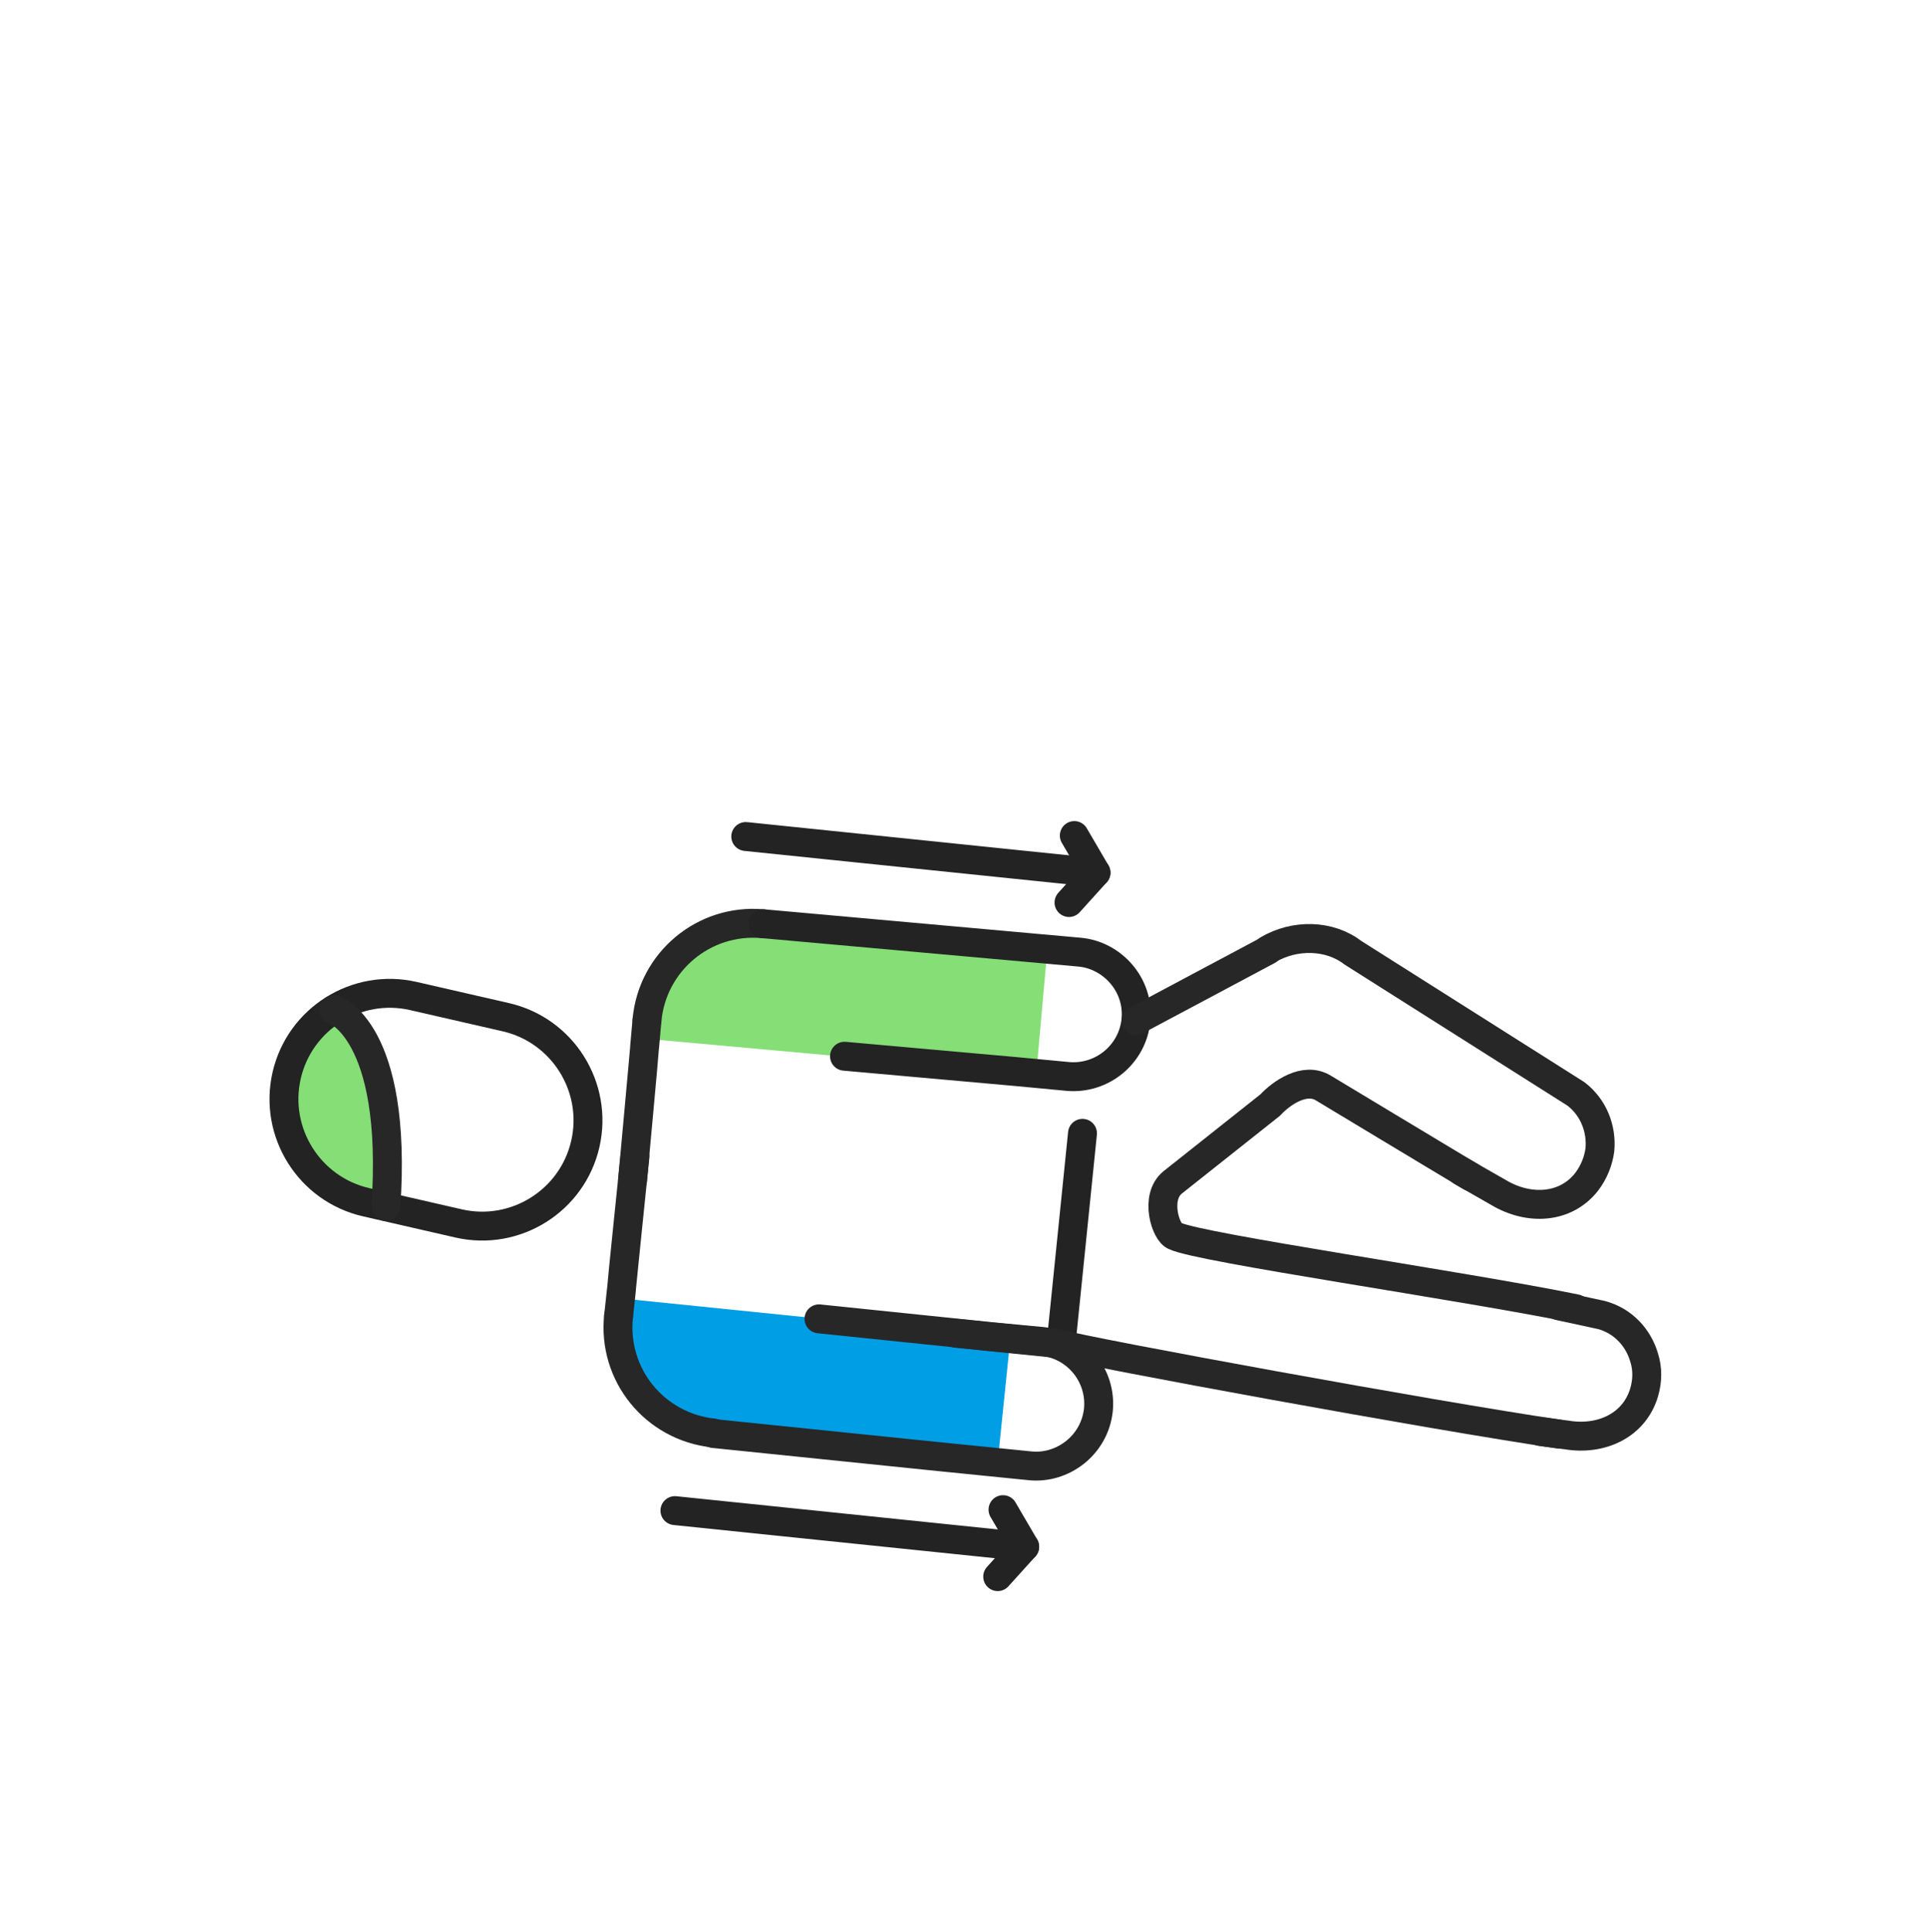 <svg width="400" height="401" viewBox="0 0 400 401" fill="none" xmlns="http://www.w3.org/2000/svg">
<path d="M209.8 277.707L130.3 269.607L129.9 283.907L140.3 294.107L148.1 296.407L170.5 298.707L207.2 302.407L209.5 280.007L209.8 277.707Z" fill="#009EE5"/>
<path d="M128.4 273.207L129 267.607C129 267.107 131.8 240.007 131.8 240.007" stroke="#272727" stroke-width="6" stroke-miterlimit="10" stroke-linecap="round" stroke-linejoin="round"/>
<path d="M148.101 297.407C135.901 296.107 127.101 285.307 128.401 273.107" stroke="#272727" stroke-width="6" stroke-miterlimit="10" stroke-linecap="round" stroke-linejoin="round"/>
<path d="M170 273.707L205.8 277.407L216.4 278.407C223.5 279.107 228.7 285.507 228 292.607C227.2 300.007 220.5 304.907 213.8 304.207L194.9 302.307L148.1 297.507" stroke="#272727" stroke-width="6" stroke-miterlimit="10" stroke-linecap="round" stroke-linejoin="round"/>
<path d="M215 222.907L135.5 215.707L137.9 201.507L150 193.507L158.1 192.807L180.6 194.807L217.3 198.207L215.3 220.607L215 222.907Z" fill="#85DE76"/>
<path d="M134.301 211.707L133.801 217.307C133.801 217.807 131.301 244.907 131.301 244.907" stroke="#272727" stroke-width="6" stroke-miterlimit="10" stroke-linecap="round" stroke-linejoin="round"/>
<path d="M158.301 191.707C146.101 190.607 135.401 199.607 134.301 211.707" stroke="#272727" stroke-width="6" stroke-miterlimit="10" stroke-linecap="round" stroke-linejoin="round"/>
<path d="M175.3 219.207L211.1 222.407L221.7 223.407C228.8 224.007 235.1 218.807 235.8 211.707C236.5 204.307 230.8 198.207 224.1 197.607L205.2 195.907L158.4 191.707" stroke="#232323" stroke-width="6" stroke-miterlimit="10" stroke-linecap="round" stroke-linejoin="round"/>
<path d="M60.3 232.007L65.8 243.107L75.4 249.407L80.2 248.407L80.6 234.107L78.6 220.807L74.6 214.607L69.8 212.107L65 211.607L60 221.607L60.3 232.007Z" fill="#85DE76"/>
<path d="M104.999 211.107C116.799 213.807 124.199 225.607 121.499 237.407C118.799 249.207 106.999 256.607 95.199 253.907L75.999 249.507C64.199 246.807 56.799 235.007 59.499 223.207C62.199 211.407 73.999 204.007 85.799 206.707L104.999 211.107Z" stroke="#232323" stroke-width="6" stroke-miterlimit="10" stroke-linecap="round" stroke-linejoin="round"/>
<path d="M69.301 209.507C69.301 209.507 82.601 213.807 80.101 250.407" stroke="#272727" stroke-width="6" stroke-miterlimit="10" stroke-linecap="round" stroke-linejoin="round"/>
<path d="M235.801 211.807L263.201 197.207" stroke="#272727" stroke-width="6" stroke-miterlimit="10" stroke-linecap="round" stroke-linejoin="round"/>
<path d="M220.4 277.407L224.7 235.207" stroke="#232323" stroke-width="6" stroke-miterlimit="10" stroke-linecap="round" stroke-linejoin="round"/>
<path d="M327.099 271.607C303.599 266.807 249.099 259.007 243.899 256.507C241.999 255.907 239.599 248.507 243.399 245.407L263.699 229.307C265.899 226.907 270.799 223.407 274.699 225.807C279.799 228.907 305.299 244.207 305.299 244.207" stroke="#272727" stroke-width="6" stroke-miterlimit="10" stroke-linecap="round" stroke-linejoin="round"/>
<path d="M198.5 276.707L219.3 278.807C226.6 280.807 297.6 293.807 323.5 297.607" stroke="#272727" stroke-width="6" stroke-miterlimit="10" stroke-linecap="round" stroke-linejoin="round"/>
<path d="M303.399 243.107L311.099 247.507C317.299 251.207 324.999 250.907 329.399 245.207C330.899 243.207 331.799 240.907 332.099 238.607C332.499 234.307 330.799 229.807 327.099 227.007L280.799 197.707C275.999 194.007 268.799 193.807 263.199 197.107" stroke="#272727" stroke-width="6" stroke-miterlimit="10" stroke-linecap="round" stroke-linejoin="round"/>
<path d="M319.801 297.107L325.201 297.807C332.401 299.007 339.301 295.807 341.301 288.907C342.001 286.507 342.001 284.007 341.301 281.807C340.101 277.607 336.901 274.107 332.401 272.907L323.601 271.007" stroke="#272727" stroke-width="6" stroke-miterlimit="10" stroke-linecap="round" stroke-linejoin="round"/>
<path d="M154.801 173.607L227.501 181.107" stroke="#232323" stroke-width="6" stroke-miterlimit="10" stroke-linecap="round" stroke-linejoin="round"/>
<path d="M223 173.407L227.5 181.107L221.9 187.307" stroke="#232323" stroke-width="6" stroke-miterlimit="10" stroke-linecap="round" stroke-linejoin="round"/>
<path d="M140.1 313.507L212.7 321.007" stroke="#232323" stroke-width="6" stroke-miterlimit="10" stroke-linecap="round" stroke-linejoin="round"/>
<path d="M208.2 313.307L212.7 321.007L207.1 327.207" stroke="#232323" stroke-width="6" stroke-miterlimit="10" stroke-linecap="round" stroke-linejoin="round"/>
</svg>

